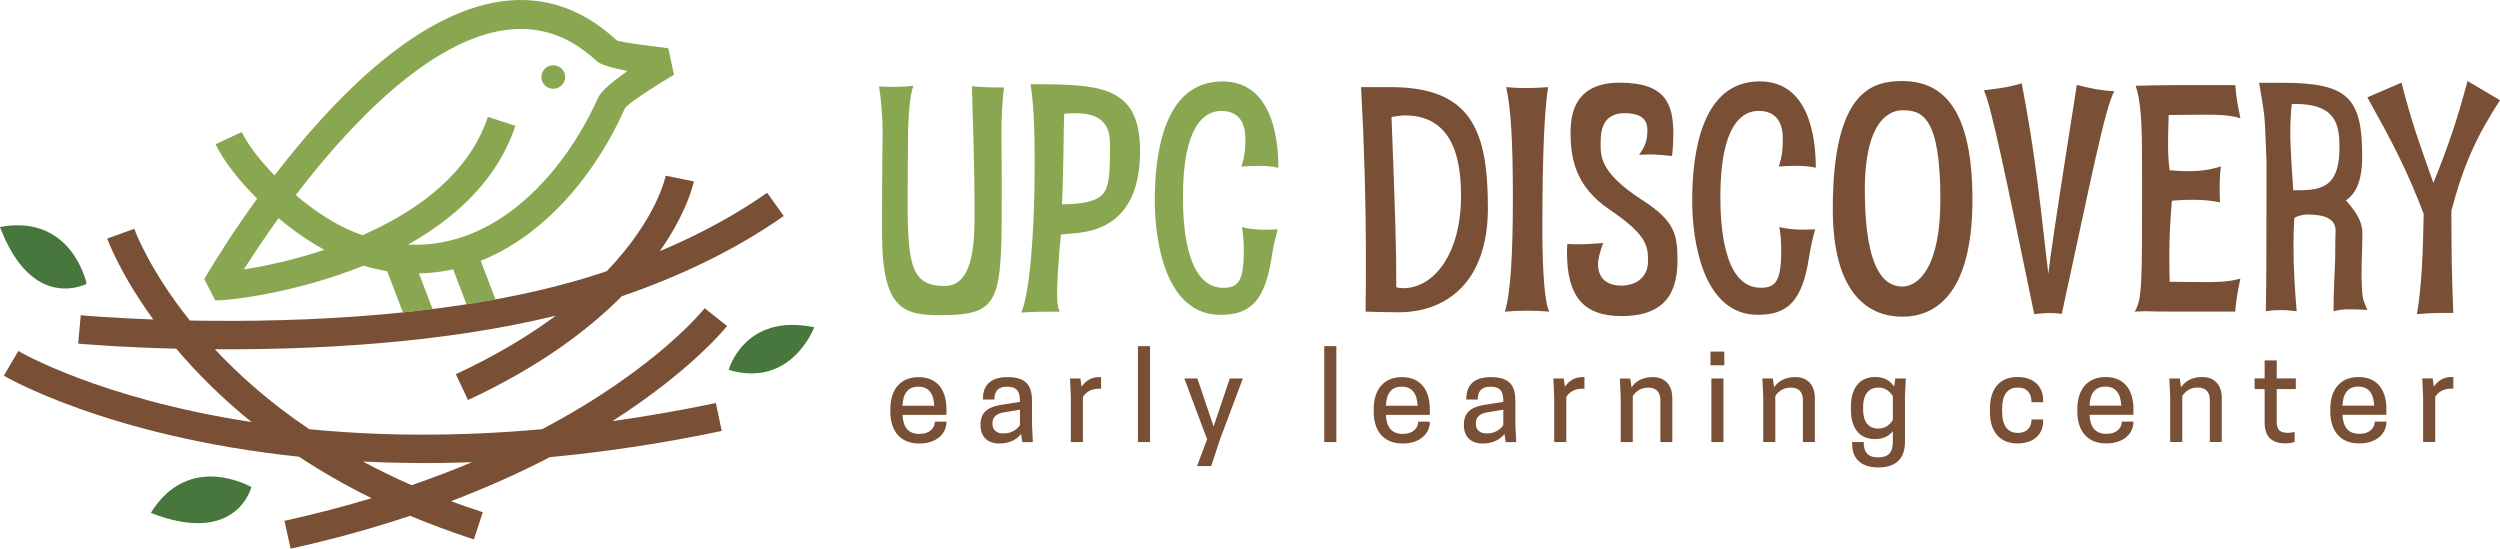 <svg width="319" height="70" viewBox="0 0 319 70" fill="none" xmlns="http://www.w3.org/2000/svg">
<g clip-path="url(#clip0_1_58)">
<path d="M92.975 47.194C92.975 47.194 94.958 39.901 103.9 41.761C103.9 41.761 100.98 49.592 92.975 47.194ZM32.077 62.157C32.077 62.157 24.146 57.508 19.243 65.445C30.205 69.736 32.077 62.157 32.077 62.157ZM11.058 36.214C11.058 36.214 9.23 27.258 0 28.961C4.124 39.908 11.058 36.214 11.058 36.214Z" fill="#47773C"/>
<path d="M70.597 8.329C71.435 8.329 72.114 8.999 72.114 9.827C72.114 10.654 71.435 11.324 70.597 11.324C69.759 11.324 69.079 10.654 69.079 9.827C69.079 8.999 69.759 8.329 70.597 8.329ZM26.07 35.588C27.384 33.351 29.736 29.594 32.812 25.347C30.456 23.004 28.514 20.507 27.51 18.405L30.844 16.846C31.619 18.468 33.14 20.437 35.031 22.374C37.194 19.559 39.627 16.637 42.241 13.876C46.908 8.959 52.173 4.54 57.615 2.083C63.342 -0.502 69.246 -0.956 74.873 2.292C76.168 3.039 77.439 3.983 78.675 5.137C78.96 5.4 85.255 6.147 85.273 6.151L86.001 9.534C86.001 9.534 80.064 13.085 79.72 13.854C79.429 14.502 79.196 15.011 79.011 15.381C75.696 22.136 70.745 28.152 64.667 31.655C63.589 32.278 62.482 32.82 61.341 33.274L63.213 38.198C61.987 38.422 60.754 38.63 59.517 38.824L57.822 34.361C56.404 34.68 54.946 34.859 53.454 34.888L55.19 39.428C53.927 39.586 52.668 39.732 51.413 39.86L49.401 34.595C48.407 34.431 47.399 34.204 46.38 33.9C37.419 37.517 28.547 38.436 27.454 38.319L26.062 35.588H26.07ZM37.733 24.889C39.705 26.563 41.835 28.031 43.833 28.994C44.239 29.191 44.508 29.316 44.641 29.378C45.177 29.612 45.712 29.825 46.24 30.015C47.75 29.349 49.26 28.598 50.726 27.753C55.854 24.787 60.355 20.639 62.257 14.912L65.764 16.058C63.538 22.766 58.402 27.547 52.572 30.919C52.402 31.018 52.232 31.114 52.062 31.209C55.947 31.407 59.572 30.381 62.829 28.503C68.23 25.387 72.679 19.943 75.7 13.788C75.991 13.192 76.213 12.727 76.364 12.393C76.733 11.566 78.384 10.248 80.067 9.062C78.332 8.721 76.671 8.289 76.157 7.81C75.127 6.85 74.082 6.074 73.03 5.466C68.596 2.907 63.833 3.317 59.148 5.43C54.182 7.67 49.293 11.786 44.926 16.392C42.308 19.152 39.879 22.085 37.73 24.897L37.733 24.889ZM31.124 34.376C33.654 33.991 37.368 33.219 41.403 31.875C39.45 30.835 37.431 29.422 35.544 27.84C33.797 30.264 32.302 32.512 31.121 34.376H31.124Z" fill="#88A750"/>
<path d="M92.776 41.596L89.915 39.33C89.889 39.362 83.867 47.018 69.172 54.765C57.904 55.783 47.979 55.6 39.458 54.765C34.477 51.408 30.523 47.886 27.418 44.565C39.584 44.642 56.213 43.895 70.937 40.274C67.548 42.786 63.353 45.334 58.166 47.75L59.72 51.046C68.792 46.824 75.043 42.123 79.34 37.803C83.158 36.488 86.577 35.068 89.619 33.603C93.703 31.637 97.136 29.576 100.005 27.562L97.89 24.596C95.198 26.486 91.942 28.437 88.02 30.326C86.809 30.909 85.532 31.487 84.192 32.051C87.821 26.874 88.534 23.169 88.537 23.147L84.941 22.418C84.938 22.444 83.904 27.837 77.428 34.599C77.051 34.724 76.678 34.852 76.294 34.976C59.333 40.468 37.97 41.16 24.224 40.897C18.941 34.295 17.146 29.228 17.135 29.199L13.683 30.44C13.694 30.469 15.23 34.811 19.561 40.768C13.883 40.556 10.338 40.23 10.305 40.227L9.973 43.847C10.013 43.847 14.924 44.305 22.489 44.495C25.011 47.476 28.171 50.679 32.096 53.854C12.653 50.873 2.385 44.818 2.334 44.788L0.491 47.941C0.55 47.977 13.661 55.706 38.151 58.277C40.935 60.114 44.014 61.898 47.407 63.567C43.948 64.611 40.248 65.585 36.294 66.456L37.084 70.007C42.633 68.784 47.71 67.36 52.336 65.815C54.887 66.888 57.594 67.898 60.47 68.825L61.607 65.358C60.215 64.907 58.867 64.439 57.553 63.952C62.275 62.154 66.47 60.246 70.162 58.331C77.007 57.691 84.321 56.622 92.093 54.992L91.347 51.426C86.776 52.382 82.372 53.144 78.133 53.74C88.36 47.205 92.743 41.636 92.769 41.607L92.776 41.596ZM52.521 61.912C50.328 60.949 48.26 59.939 46.314 58.895C50.664 59.111 55.305 59.155 60.234 58.972C57.83 59.979 55.26 60.968 52.521 61.909V61.912Z" fill="#795035"/>
<path d="M128.113 11.16C127.87 12.983 127.785 15.008 127.785 17.398C127.785 19.061 127.825 20.965 127.825 23.114C127.825 38.473 127.988 40.215 119.898 40.215C115.198 40.215 112.544 39.366 112.544 29.678C112.544 19.991 112.625 18.453 112.625 16.955C112.625 14.726 112.422 12.781 112.174 11.039C112.868 11.079 113.563 11.079 114.216 11.079C115.032 11.079 115.811 11.039 116.546 10.958C116.095 12.174 115.852 14.806 115.852 18.537C115.852 21.254 115.811 23.601 115.811 25.589C115.811 33.977 116.343 36.488 120.552 36.488C123.985 36.488 124.351 31.666 124.351 27.613C124.351 19.346 124.067 14.078 124.022 10.998C125.37 11.16 126.762 11.16 128.11 11.16M140.367 25.098C139.142 25.991 136.731 26.072 135.505 26.072C135.708 22.099 135.708 16.509 135.789 14.524C136.24 14.484 136.565 14.444 137.218 14.444C140.567 14.444 141.63 15.945 141.63 18.292C141.63 22.103 141.63 24.168 140.364 25.098M131.495 10.753C131.864 12.902 132.027 16.384 132.027 20.518C132.027 30.649 131.292 37.7 130.31 39.886C131.864 39.765 133.578 39.765 135.254 39.765C135.051 39.523 134.885 38.872 134.885 37.66C134.885 35.837 135.047 33.244 135.376 29.92C137.458 29.719 140.116 29.759 142.446 27.771C144.325 26.149 145.47 23.436 145.47 19.262C145.47 11.28 140.851 10.753 132.474 10.753H131.492H131.495ZM162.265 32.798C162.428 31.784 162.675 30.528 163.041 29.272C162.509 29.272 161.977 29.312 161.446 29.312C160.504 29.312 159.485 29.232 158.463 28.986C158.666 29.96 158.706 31.011 158.706 32.025C158.706 35.913 157.971 36.726 156.092 36.726C151.189 36.726 150.945 28.177 150.945 25.098C150.945 16.022 153.685 14.158 155.808 14.158C156.952 14.158 158.913 14.524 158.913 17.724C158.913 19.266 158.751 20.276 158.381 21.25C159.075 21.21 159.851 21.169 160.589 21.169C161.446 21.169 162.306 21.21 163.122 21.411C163.122 17.157 162.099 10.391 155.97 10.391C148.449 10.391 147.349 19.753 147.349 25.589C147.349 30.817 148.737 40.175 155.727 40.175C159.566 40.175 161.405 38.392 162.265 32.801" fill="#88A750"/>
<path d="M115.165 51.77H119.208C119.145 50.24 118.514 49.339 117.185 49.339C115.855 49.339 115.209 50.24 115.165 51.77ZM115.165 52.935C115.228 54.509 115.907 55.366 117.31 55.366C118.713 55.366 119.285 54.538 119.285 53.806H120.766V53.868C120.766 55.23 119.625 56.592 117.295 56.592C114.733 56.592 113.607 54.817 113.607 52.539V52.173C113.607 49.892 114.748 48.12 117.218 48.12C119.688 48.12 120.766 49.896 120.766 52.173V52.938H115.165V52.935ZM130.144 54.249V52.276L128.106 52.613C127.15 52.766 126.64 53.224 126.64 53.989V54.114C126.64 54.725 127.043 55.307 128.014 55.307C129.232 55.307 129.863 54.663 130.144 54.253M130.299 55.37C129.745 56.058 128.848 56.592 127.523 56.592C125.902 56.592 125.115 55.596 125.115 54.297V54.143C125.115 52.382 126.411 51.847 127.877 51.635L130.144 51.283V51.163C130.144 49.955 129.76 49.343 128.508 49.343C127.198 49.343 126.888 50.108 126.888 50.98H125.422V50.84C125.422 49.555 126.038 48.117 128.553 48.117C131.067 48.117 131.684 49.325 131.684 51.163V54.117L131.791 56.413H130.447L130.292 55.373L130.299 55.37ZM140.497 48.131V49.599H140.22C139.064 49.599 138.477 50.196 138.182 50.639V56.406H136.638V50.592L136.531 48.296H137.857L138.012 49.336C138.473 48.647 139.216 48.113 140.264 48.113C140.356 48.113 140.463 48.127 140.497 48.127M145.2 44.166H146.744V56.406H145.2V44.166ZM156.927 48.296H158.592L155.675 56.054L154.549 59.467H152.744L154.025 56.054L151.123 48.296H152.788L154.855 54.418L156.923 48.296H156.927ZM168.974 44.166H170.517V56.406H168.974V44.166ZM176.842 51.77H180.885C180.822 50.24 180.191 49.339 178.862 49.339C177.532 49.339 176.886 50.24 176.842 51.77ZM176.842 52.935C176.905 54.509 177.584 55.366 178.987 55.366C180.39 55.366 180.962 54.538 180.962 53.806H182.443V53.868C182.443 55.23 181.302 56.592 178.972 56.592C176.41 56.592 175.284 54.817 175.284 52.539V52.173C175.284 49.892 176.425 48.12 178.895 48.12C181.365 48.12 182.443 49.896 182.443 52.173V52.938H176.842V52.935ZM191.821 54.249V52.276L189.783 52.613C188.827 52.766 188.317 53.224 188.317 53.989V54.114C188.317 54.725 188.72 55.307 189.691 55.307C190.909 55.307 191.54 54.663 191.821 54.253M191.976 55.37C191.422 56.058 190.525 56.592 189.2 56.592C187.579 56.592 186.792 55.596 186.792 54.297V54.143C186.792 52.382 188.088 51.847 189.554 51.635L191.821 51.283V51.163C191.821 49.955 191.433 49.343 190.185 49.343C188.875 49.343 188.565 50.108 188.565 50.98H187.099V50.84C187.099 49.555 187.715 48.117 190.23 48.117C192.744 48.117 193.361 49.325 193.361 51.163V54.117L193.468 56.413H192.124L191.969 55.373L191.976 55.37ZM202.174 48.131V49.599H201.897C200.741 49.599 200.154 50.196 199.859 50.639V56.406H198.315V50.592L198.208 48.296H199.534L199.689 49.336C200.15 48.647 200.893 48.113 201.941 48.113C202.033 48.113 202.141 48.127 202.174 48.127M211.862 56.406V51.035C211.862 50.024 211.323 49.46 210.319 49.46C209.207 49.46 208.62 50.101 208.343 50.548V56.409H206.8V50.595L206.693 48.3H208.018L208.188 49.416C208.683 48.684 209.547 48.117 210.887 48.117C212.6 48.117 213.387 49.295 213.387 50.793V56.409H211.858L211.862 56.406ZM218.371 48.296H219.914V56.406H218.371V48.296ZM220.021 46.612H218.26V44.865H220.021V46.612ZM230.049 56.402V51.031C230.049 50.02 229.51 49.457 228.506 49.457C227.395 49.457 226.808 50.097 226.531 50.544V56.406H224.987V50.592L224.88 48.296H226.206L226.376 49.413C226.87 48.68 227.734 48.113 229.075 48.113C230.788 48.113 231.574 49.292 231.574 50.789V56.406H230.046L230.049 56.402ZM239.675 49.457C238.379 49.457 237.733 50.434 237.733 51.888V52.254C237.733 53.77 238.379 54.685 239.675 54.685C240.661 54.685 241.233 54.059 241.528 53.597V50.537C241.236 50.094 240.664 49.449 239.675 49.449M241.528 55.018C241.081 55.6 240.354 56.029 239.276 56.029C237.068 56.029 236.175 54.407 236.175 52.25V51.884C236.175 49.804 237.068 48.106 239.276 48.106C240.494 48.106 241.251 48.64 241.683 49.332L241.838 48.292H243.182L243.075 50.588V56.402C243.075 58.361 242.071 59.646 239.664 59.646C237.256 59.646 236.33 58.299 236.33 56.647V56.402H237.81C237.81 57.672 238.29 58.361 239.645 58.361C241 58.361 241.528 57.702 241.528 56.358V55.025V55.018ZM257.463 55.234C258.73 55.234 259.221 54.44 259.221 53.521H260.701V53.795C260.701 55.219 259.716 56.581 257.43 56.581C254.979 56.581 253.912 54.839 253.912 52.558V52.129C253.912 49.848 254.975 48.106 257.43 48.106C259.712 48.106 260.701 49.515 260.701 50.998V51.32H259.221C259.221 50.233 258.697 49.453 257.463 49.453C256.075 49.453 255.473 50.507 255.473 52.129V52.558C255.473 54.18 256.075 55.234 257.463 55.234ZM266.627 51.76H270.67C270.607 50.229 269.976 49.328 268.647 49.328C267.318 49.328 266.672 50.229 266.627 51.76ZM266.627 52.924C266.69 54.498 267.369 55.355 268.772 55.355C270.175 55.355 270.748 54.527 270.748 53.795H272.228V53.857C272.228 55.219 271.087 56.581 268.758 56.581C266.195 56.581 265.069 54.806 265.069 52.528V52.162C265.069 49.881 266.21 48.109 268.68 48.109C271.15 48.109 272.228 49.885 272.228 52.162V52.928H266.627V52.924ZM281.975 56.395V51.024C281.975 50.013 281.436 49.449 280.432 49.449C279.321 49.449 278.734 50.09 278.457 50.537V56.398H276.914V50.584L276.806 48.289H278.132L278.302 49.405C278.797 48.673 279.66 48.106 281.001 48.106C282.714 48.106 283.5 49.285 283.5 50.782V56.398H281.972L281.975 56.395ZM292.945 48.285V49.647H290.508V53.777C290.508 54.956 291.017 55.23 291.944 55.23C292.269 55.23 292.668 55.154 292.793 55.106V56.391C292.672 56.453 292.269 56.574 291.59 56.574C290.046 56.574 288.968 55.871 288.968 53.942V49.643H287.687V48.281H288.968V45.986H290.512V48.281H292.948L292.945 48.285ZM298.9 51.76H302.943C302.88 50.229 302.249 49.328 300.923 49.328C299.598 49.328 298.948 50.229 298.904 51.76M298.904 52.924C298.967 54.498 299.646 55.355 301.049 55.355C302.452 55.355 303.024 54.527 303.024 53.795H304.505V53.857C304.505 55.219 303.364 56.581 301.034 56.581C298.472 56.581 297.346 54.806 297.346 52.528V52.162C297.346 49.881 298.487 48.109 300.957 48.109C303.427 48.109 304.505 49.885 304.505 52.162V52.928H298.904V52.924ZM313.048 48.12V49.588H312.771C311.616 49.588 311.029 50.185 310.733 50.628V56.395H309.19V50.581L309.083 48.285H310.409L310.564 49.325C311.025 48.636 311.767 48.102 312.816 48.102C312.908 48.102 313.015 48.117 313.045 48.117" fill="#795035"/>
<path d="M179.069 36.77C182.949 36.77 186.423 32.395 186.423 25.058C186.423 21.206 185.851 14.726 179.272 14.726C178.781 14.726 178.33 14.806 177.555 14.927C178.086 28.382 178.168 32.15 178.168 36.646C178.371 36.726 178.659 36.767 179.069 36.767M177.433 11.116C187.73 11.116 189.857 16.626 189.857 26.515C189.857 36.404 184.178 39.846 178.496 39.846C177.23 39.846 175.594 39.805 174.247 39.765C174.287 37.495 174.287 35.225 174.287 32.959C174.287 25.827 174.084 18.654 173.674 11.116H177.433ZM194.882 39.644C193.94 39.644 192.962 39.685 192.021 39.765C192.755 37.415 193.043 32.432 193.043 25.299C193.043 18.167 192.8 13.832 192.187 11.116C193.003 11.196 193.822 11.236 194.598 11.236C195.58 11.236 196.558 11.196 197.54 11.116C197.13 13.792 196.805 18.654 196.805 29.393C196.805 34.702 197.134 38.876 197.703 39.765C196.761 39.685 195.823 39.644 194.882 39.644ZM203.913 33.728C203.913 35.877 205.508 36.444 206.855 36.444C208.857 36.444 210.289 35.309 210.289 33.325C210.289 31.34 210.127 29.96 205.345 26.72C200.893 23.681 200.402 20.035 200.402 16.831C200.402 11.848 203.385 10.548 206.693 10.548C212.578 10.548 213.516 13.305 213.516 17.113C213.516 18.046 213.435 19.343 213.354 19.91C212.29 19.789 211.474 19.709 210.411 19.709C210.042 19.709 209.595 19.749 209.145 19.749C209.839 18.775 210.208 18.046 210.208 16.63C210.208 15.575 209.798 14.44 207.306 14.44C204.404 14.44 204.241 16.831 204.241 18.248C204.241 19.87 204.079 22.015 209.636 25.581C213.723 28.214 214.048 29.957 214.048 33.281C214.048 38.304 211.515 40.333 206.896 40.333C201.993 40.333 199.948 37.74 199.948 32.227C199.948 31.86 199.947 31.578 199.988 31.132C200.52 31.172 200.97 31.172 201.376 31.172C202.48 31.172 203.377 31.092 204.563 31.011C204.193 32.066 203.909 32.955 203.909 33.728M230.84 32.794C229.983 38.385 228.144 40.168 224.301 40.168C217.312 40.168 215.923 30.806 215.923 25.581C215.923 19.745 217.027 10.383 224.544 10.383C230.673 10.383 231.696 17.149 231.696 21.404C230.88 21.203 230.02 21.162 229.163 21.162C228.429 21.162 227.65 21.203 226.955 21.243C227.325 20.269 227.487 19.258 227.487 17.717C227.487 14.517 225.527 14.151 224.382 14.151C222.255 14.151 219.519 16.014 219.519 25.091C219.519 28.17 219.763 36.719 224.666 36.719C226.546 36.719 227.28 35.91 227.28 32.018C227.28 31.004 227.24 29.949 227.037 28.979C228.059 29.221 229.078 29.305 230.02 29.305C230.552 29.305 231.083 29.265 231.615 29.265C231.246 30.52 231.002 31.776 230.84 32.79M247.594 25.457C247.594 14.718 245.183 14.07 242.732 14.07C241.425 14.07 237.951 14.964 237.951 24.241C237.951 34.819 240.65 36.562 242.732 36.562C244.814 36.562 247.594 34.09 247.594 25.457ZM233.863 26.672C233.863 11.559 238.929 10.343 242.732 10.343C248.004 10.343 251.682 14.03 251.682 25.457C251.682 37.978 246.616 40.41 242.732 40.41C238.604 40.41 233.863 37.733 233.863 26.672ZM253.151 11.518C254.787 11.317 256.337 11.152 257.973 10.625C259.852 20.434 260.425 27.079 261.366 34.94C261.695 32.183 262.223 28.496 265.003 10.83C266.557 11.236 268.027 11.559 269.784 11.639C268.558 13.829 266.679 23.593 263.083 40.047C261.979 39.886 260.753 39.926 259.568 40.087C256.053 23.11 254.214 13.99 253.151 11.518ZM319 12.789C316.002 17.391 314.315 21.14 312.797 26.888C312.797 30.923 312.838 35.566 313.045 39.926C311.524 39.926 310.002 39.926 308.4 40.087C309.017 36.503 309.179 32.142 309.264 27.295C307.045 21.47 305.236 18.127 302.075 12.423L306.432 10.548C307.828 15.967 308.692 18.207 310.501 23.341C312.432 18.533 313.458 15.557 314.858 10.343L319.008 12.789H319ZM276.843 35.954C278.379 35.954 279.661 35.994 281.093 35.994C282.932 35.994 284.279 35.994 285.874 35.547C285.59 36.924 285.302 38.304 285.221 39.761H277.087C275.887 39.761 274.709 39.739 273.591 39.71C273.185 39.725 272.782 39.743 272.387 39.761C273.329 38.22 273.329 36.397 273.329 23.388C273.329 16.663 273.329 13.499 272.513 10.947C273.941 10.907 275.496 10.867 277.091 10.867H285.225C285.306 12.324 285.594 13.704 285.878 15.081C284.283 14.634 282.936 14.634 281.097 14.634C279.624 14.634 278.317 14.674 276.725 14.674C276.685 16.256 276.644 16.985 276.644 18.079C276.644 19.094 276.644 20.309 276.847 21.726C277.541 21.766 278.32 21.847 279.177 21.847C280.443 21.847 281.872 21.726 283.386 21.239C283.264 22.213 283.223 23.224 283.223 24.238C283.223 24.765 283.264 25.292 283.264 25.819C282.12 25.578 280.934 25.494 279.915 25.494C279.262 25.494 278.486 25.494 277.135 25.614C276.932 27.925 276.807 30.195 276.807 32.38C276.807 33.746 276.818 34.932 276.847 35.946M292.62 24.274C292.517 22.575 292.243 19.273 292.243 16.798C292.243 15.846 292.295 14.348 292.432 13.28C292.565 13.268 292.69 13.261 292.816 13.261C298.162 13.261 298.516 15.985 298.516 18.863C298.516 24.311 295.747 24.282 292.616 24.278M301.337 34.738C301.337 33.263 301.44 31.461 301.44 29.77C301.44 27.877 300.097 26.46 299.343 25.563C300.61 24.717 301.415 23.084 301.415 19.954C301.415 12.566 299.687 10.566 291.32 10.566H288.267C289.175 15.956 288.913 14.444 289.205 20.576C289.216 23.099 289.194 26.083 289.194 29.473C289.194 32.124 289.194 35.551 289.12 39.714C289.788 39.604 290.419 39.567 291.051 39.567C291.756 39.567 292.424 39.641 293.056 39.714C292.871 37.616 292.646 34.482 292.646 31.278C292.646 30.099 292.683 28.957 292.757 27.815C293.129 27.558 293.835 27.372 294.466 27.372C296.77 27.372 298.022 27.998 298.022 29.433C298.022 29.876 297.985 30.392 297.985 30.945C297.985 31.417 297.985 33.204 297.9 34.735C297.9 34.753 297.9 34.775 297.9 34.793C297.889 34.991 297.878 35.185 297.87 35.372C297.793 36.887 297.756 38.41 297.756 39.71C298.572 39.509 299.004 39.469 299.864 39.469C300.599 39.469 301.378 39.509 302.072 39.549C301.703 38.575 301.444 38.407 301.385 36.763C301.367 36.265 301.315 35.361 301.341 34.735" fill="#795035"/>
</g>
<defs>
<clipPath id="clip0_1_58">
<rect width="319" height="70" fill="white"/>
</clipPath>
</defs>
</svg>
